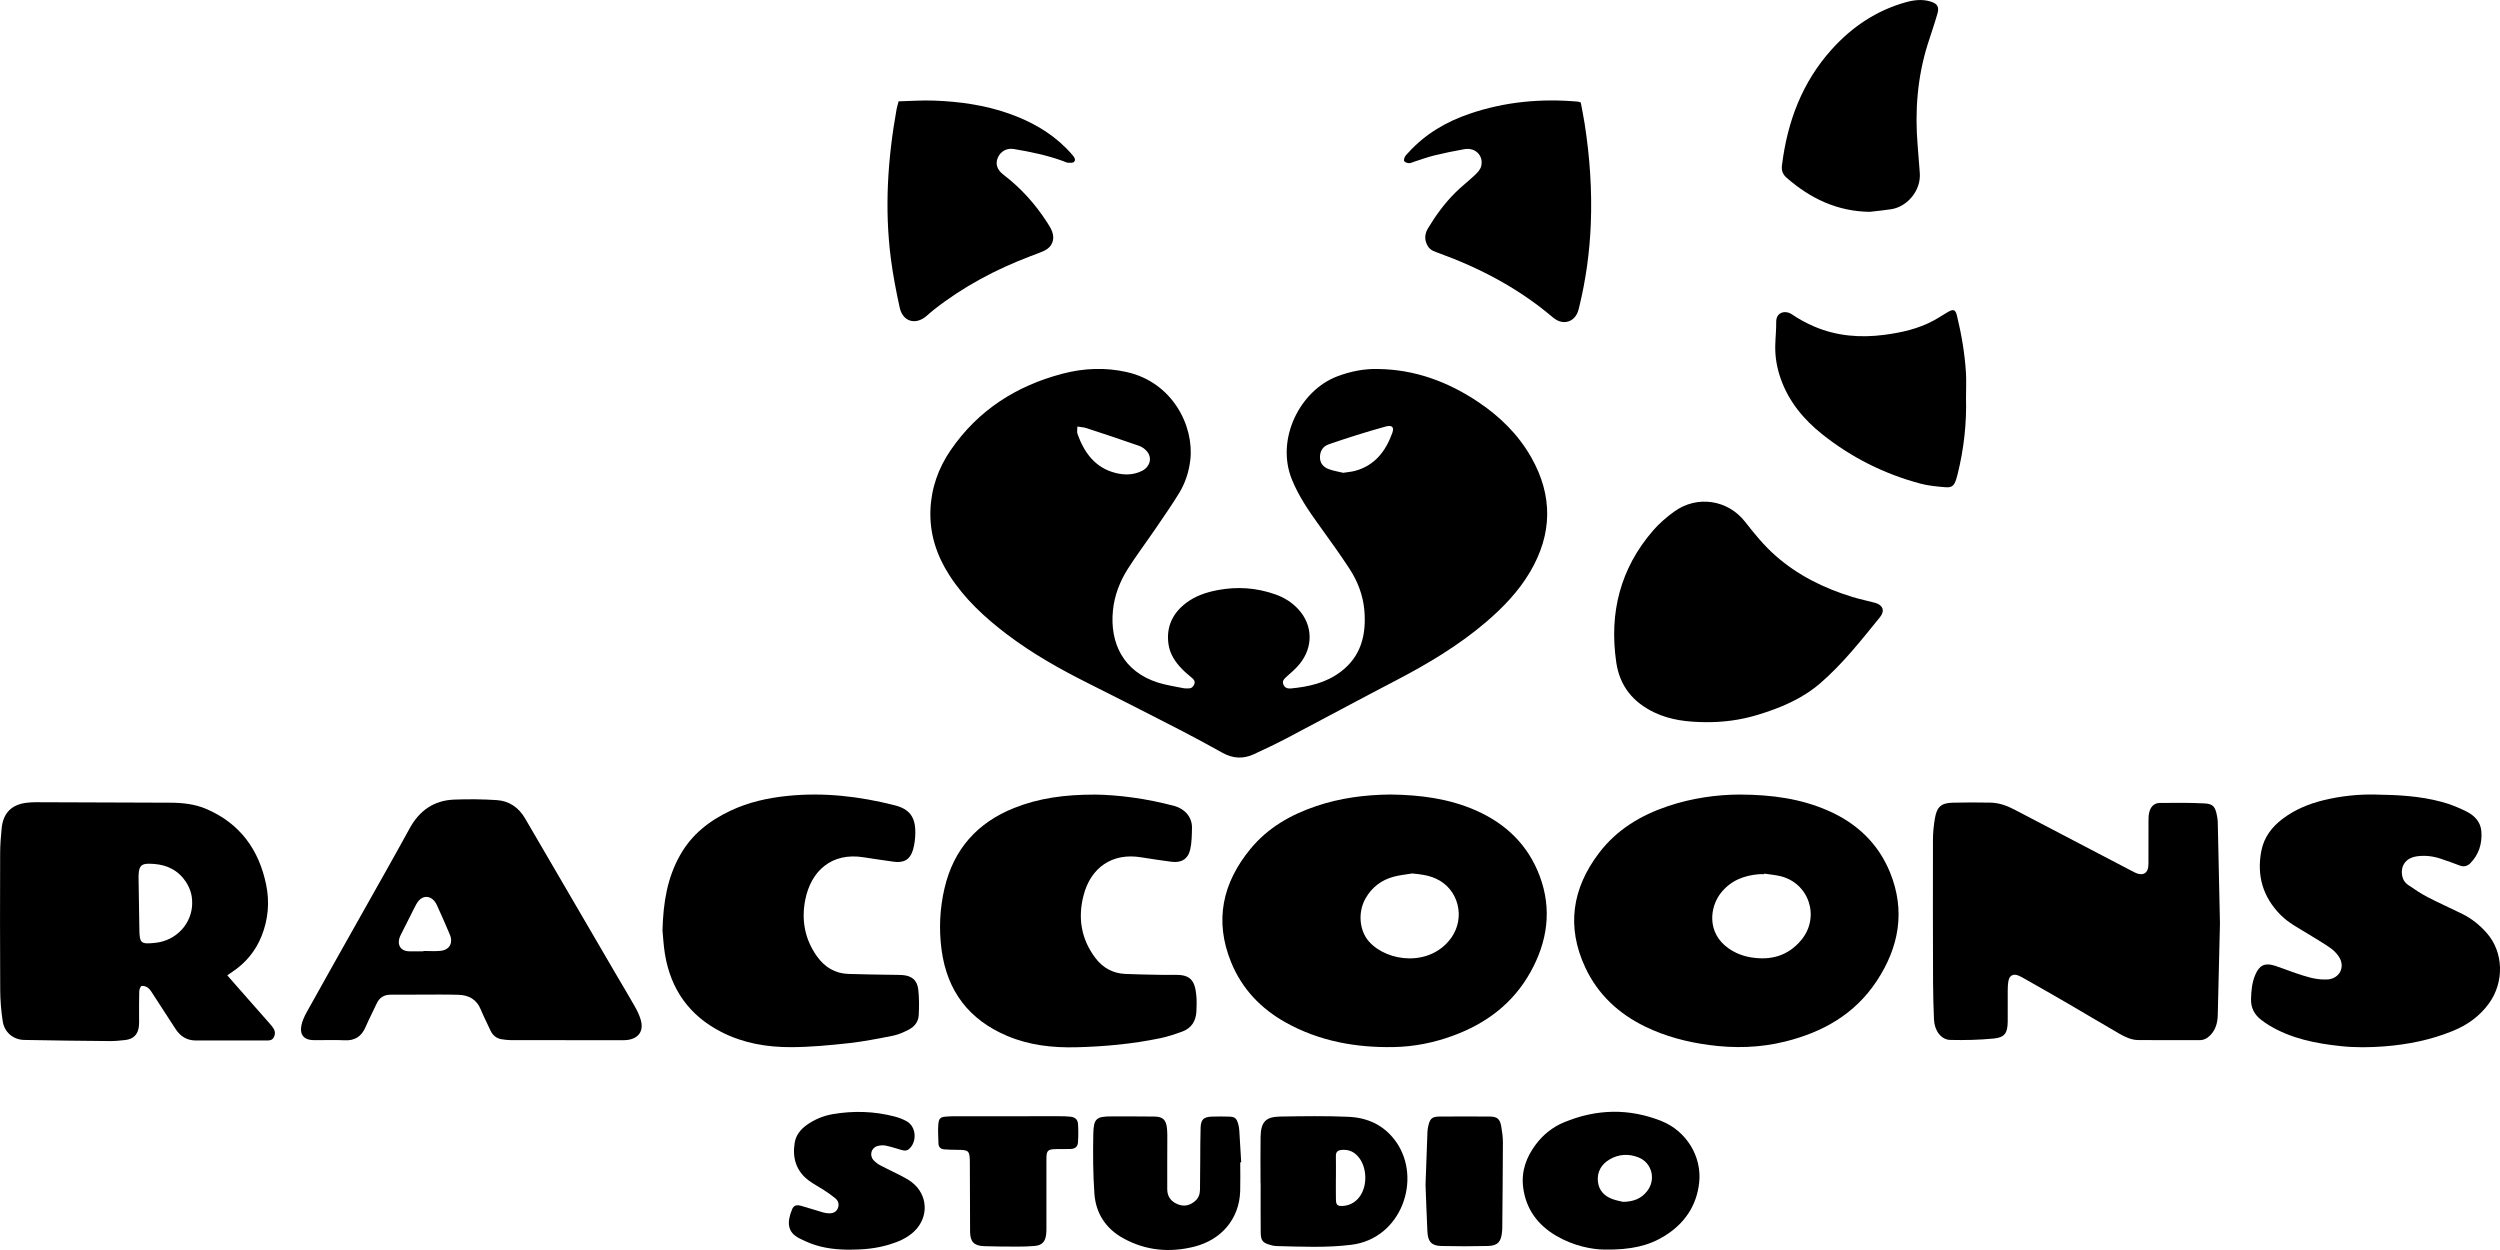 <svg width="116" height="58" viewBox="0 0 116 58" fill="none" xmlns="http://www.w3.org/2000/svg">
<g clip-path="url(#clip0_636_9632)">
<path d="M63.949 17.122C65.654 17.145 67.185 17.712 68.592 18.654C69.598 19.328 70.451 20.162 71.055 21.231C72.06 23.007 72.029 24.78 70.997 26.533C70.461 27.442 69.74 28.191 68.945 28.87C67.665 29.961 66.234 30.812 64.75 31.584C63.061 32.462 61.387 33.368 59.702 34.255C59.203 34.517 58.694 34.756 58.184 34.993C57.693 35.224 57.21 35.2 56.73 34.934C56.07 34.566 55.407 34.206 54.737 33.861C53.325 33.135 51.91 32.413 50.491 31.703C49.179 31.046 47.904 30.328 46.73 29.439C45.698 28.656 44.753 27.787 44.045 26.681C43.461 25.77 43.134 24.777 43.171 23.688C43.205 22.664 43.535 21.726 44.112 20.885C45.388 19.026 47.162 17.901 49.304 17.339C50.287 17.081 51.278 17.04 52.276 17.262C54.402 17.736 55.411 19.758 55.231 21.339C55.167 21.89 54.998 22.409 54.714 22.876C54.361 23.455 53.969 24.011 53.588 24.572C53.173 25.18 52.729 25.769 52.335 26.389C51.963 26.977 51.709 27.625 51.64 28.328C51.49 29.836 52.123 31.164 53.733 31.673C54.116 31.794 54.52 31.851 54.916 31.932C54.992 31.948 55.073 31.939 55.151 31.941C55.28 31.944 55.36 31.874 55.41 31.76C55.466 31.633 55.41 31.544 55.317 31.463C55.163 31.33 55.003 31.204 54.861 31.058C54.538 30.73 54.282 30.353 54.217 29.884C54.107 29.09 54.404 28.46 55.028 27.983C55.459 27.653 55.961 27.485 56.482 27.384C57.395 27.208 58.293 27.267 59.172 27.578C59.584 27.723 59.947 27.948 60.242 28.269C60.921 29.006 60.943 30.028 60.296 30.817C60.118 31.033 59.9 31.218 59.689 31.406C59.581 31.503 59.488 31.591 59.545 31.75C59.606 31.919 59.744 31.958 59.9 31.944C60.727 31.865 61.525 31.688 62.206 31.172C63.154 30.458 63.401 29.456 63.307 28.329C63.248 27.625 62.997 26.974 62.617 26.391C62.167 25.698 61.678 25.03 61.197 24.359C60.714 23.687 60.249 23.01 59.937 22.23C59.188 20.358 60.327 18.107 62.065 17.457C62.675 17.229 63.296 17.105 63.946 17.121L63.949 17.122ZM62.329 21.938C62.548 21.902 62.717 21.891 62.879 21.847C63.79 21.599 64.298 20.935 64.603 20.087C64.702 19.812 64.585 19.711 64.294 19.791C63.839 19.916 63.389 20.051 62.938 20.192C62.51 20.326 62.085 20.468 61.661 20.613C61.383 20.709 61.25 20.921 61.246 21.209C61.242 21.497 61.412 21.68 61.66 21.77C61.889 21.853 62.134 21.891 62.329 21.939V21.938ZM49.99 19.792C49.99 19.933 49.963 20.041 49.994 20.128C50.305 21.002 50.81 21.699 51.749 21.942C52.166 22.05 52.598 22.049 52.999 21.843C53.358 21.658 53.468 21.258 53.232 20.959C53.139 20.842 52.998 20.737 52.859 20.689C52.045 20.402 51.224 20.132 50.405 19.863C50.284 19.823 50.15 19.819 49.991 19.792H49.99Z" fill="black"/>
<path d="M64.53 36.866C65.894 36.883 67.237 37.052 68.504 37.614C69.884 38.228 70.905 39.214 71.442 40.648C72.022 42.195 71.803 43.69 71.013 45.107C70.197 46.571 68.945 47.501 67.399 48.064C66.514 48.387 65.596 48.568 64.664 48.584C62.911 48.615 61.217 48.313 59.66 47.445C58.511 46.805 57.633 45.89 57.129 44.66C56.335 42.723 56.722 40.967 58.024 39.386C58.833 38.404 59.889 37.802 61.073 37.403C62.194 37.024 63.346 36.877 64.528 36.865L64.53 36.866ZM65.526 40.529C65.239 40.577 64.946 40.604 64.665 40.68C64.098 40.832 63.656 41.166 63.361 41.686C62.997 42.324 63.069 43.186 63.528 43.695C64.387 44.649 66.37 44.864 67.336 43.517C68.013 42.572 67.675 41.231 66.617 40.764C66.272 40.611 65.906 40.562 65.526 40.529Z" fill="black"/>
<path d="M80.702 36.867C82.234 36.873 83.571 37.062 84.841 37.622C86.156 38.201 87.147 39.134 87.695 40.474C88.424 42.258 88.117 43.952 87.076 45.524C86.06 47.062 84.571 47.896 82.834 48.327C81.665 48.618 80.484 48.649 79.289 48.487C78.256 48.347 77.263 48.086 76.326 47.629C75.101 47.032 74.139 46.139 73.558 44.894C72.675 43.005 72.944 41.228 74.189 39.586C75.011 38.5 76.119 37.835 77.382 37.408C78.51 37.027 79.676 36.872 80.702 36.867ZM81.857 40.538C81.857 40.546 81.854 40.555 81.852 40.563C81.774 40.563 81.695 40.557 81.616 40.563C80.918 40.621 80.305 40.858 79.851 41.43C79.334 42.079 79.179 43.29 80.21 44.007C80.522 44.225 80.864 44.358 81.234 44.42C82.154 44.573 82.956 44.363 83.576 43.621C84.469 42.551 83.94 40.959 82.587 40.648C82.348 40.593 82.1 40.573 81.857 40.536V40.538Z" fill="black"/>
<path d="M103.006 42.836C102.975 44.122 102.942 45.611 102.904 47.099C102.895 47.448 102.812 47.774 102.559 48.034C102.418 48.178 102.258 48.265 102.052 48.263C101.107 48.261 100.163 48.266 99.217 48.259C98.893 48.256 98.603 48.115 98.331 47.959C97.53 47.498 96.739 47.021 95.94 46.557C95.268 46.166 94.591 45.783 93.915 45.399C93.828 45.349 93.738 45.299 93.645 45.262C93.421 45.171 93.241 45.262 93.195 45.501C93.165 45.656 93.159 45.817 93.158 45.977C93.154 46.455 93.164 46.931 93.158 47.41C93.151 47.935 93.02 48.137 92.508 48.188C91.839 48.253 91.163 48.268 90.49 48.253C90.067 48.243 89.757 47.819 89.737 47.306C89.715 46.738 89.695 46.169 89.694 45.601C89.686 43.395 89.684 41.189 89.689 38.983C89.689 38.643 89.723 38.3 89.781 37.966C89.871 37.437 90.074 37.259 90.599 37.245C91.183 37.229 91.769 37.232 92.353 37.242C92.752 37.249 93.121 37.381 93.476 37.568C95.281 38.515 97.087 39.457 98.894 40.401C98.994 40.454 99.094 40.509 99.201 40.54C99.465 40.617 99.645 40.495 99.678 40.222C99.691 40.121 99.688 40.017 99.688 39.916C99.688 39.302 99.688 38.688 99.69 38.074C99.69 37.95 99.694 37.822 99.722 37.703C99.781 37.445 99.94 37.262 100.209 37.257C100.906 37.249 101.603 37.243 102.298 37.279C102.687 37.299 102.788 37.437 102.864 37.832C102.884 37.932 102.901 38.034 102.904 38.135C102.939 39.635 102.97 41.137 103.006 42.84V42.836Z" fill="black"/>
<path d="M10.547 45.256C10.72 45.456 10.868 45.624 11.014 45.791C11.515 46.361 12.016 46.928 12.518 47.498C12.556 47.54 12.591 47.585 12.626 47.629C12.741 47.768 12.796 47.915 12.72 48.1C12.64 48.295 12.472 48.278 12.322 48.278C11.242 48.28 10.162 48.278 9.083 48.278C8.659 48.278 8.359 48.077 8.135 47.728C7.792 47.195 7.447 46.662 7.099 46.132C7.032 46.028 6.967 45.913 6.872 45.839C6.794 45.776 6.667 45.732 6.574 45.749C6.521 45.759 6.464 45.908 6.461 45.996C6.449 46.394 6.454 46.792 6.453 47.19C6.453 47.327 6.46 47.464 6.447 47.599C6.411 47.994 6.195 48.216 5.805 48.258C5.57 48.282 5.334 48.309 5.099 48.306C3.771 48.295 2.445 48.279 1.118 48.253C0.617 48.243 0.205 47.899 0.128 47.394C0.053 46.913 0.013 46.422 0.01 45.935C-0.003 43.821 -7.9237e-05 41.706 0.007 39.59C0.007 39.204 0.041 38.817 0.077 38.433C0.146 37.723 0.54 37.328 1.244 37.247C1.389 37.23 1.536 37.222 1.682 37.223C3.752 37.229 5.822 37.236 7.892 37.245C8.467 37.247 9.04 37.307 9.574 37.536C11.125 38.202 12.016 39.415 12.351 41.058C12.516 41.867 12.444 42.666 12.136 43.436C11.857 44.131 11.401 44.68 10.782 45.093C10.717 45.136 10.654 45.181 10.547 45.255V45.256ZM8.916 41.892C8.925 41.484 8.784 41.1 8.51 40.761C8.099 40.256 7.547 40.082 6.927 40.077C6.573 40.072 6.463 40.178 6.435 40.528C6.428 40.617 6.429 40.71 6.43 40.799C6.442 41.561 6.456 42.321 6.466 43.082C6.474 43.772 6.523 43.819 7.206 43.748C8.176 43.647 8.918 42.856 8.918 41.892H8.916Z" fill="black"/>
<path d="M26.247 48.262C25.392 48.262 24.537 48.263 23.682 48.261C23.548 48.261 23.415 48.241 23.281 48.222C23.026 48.184 22.856 48.034 22.75 47.799C22.605 47.479 22.442 47.168 22.308 46.842C22.115 46.369 21.748 46.173 21.276 46.159C20.681 46.14 20.084 46.15 19.487 46.15C19.037 46.15 18.588 46.159 18.137 46.154C17.82 46.15 17.604 46.284 17.471 46.577C17.306 46.938 17.119 47.289 16.963 47.653C16.774 48.091 16.47 48.295 15.986 48.269C15.503 48.243 15.019 48.269 14.535 48.262C14.117 48.255 13.904 48.019 13.98 47.603C14.022 47.375 14.127 47.151 14.241 46.946C15.05 45.49 15.871 44.038 16.686 42.587C17.463 41.203 18.248 39.825 19.01 38.433C19.463 37.606 20.135 37.141 21.062 37.102C21.724 37.075 22.39 37.082 23.05 37.125C23.622 37.162 24.065 37.465 24.361 37.97C25.766 40.378 27.171 42.786 28.575 45.194C28.867 45.693 29.167 46.187 29.451 46.691C29.561 46.886 29.664 47.094 29.727 47.309C29.882 47.828 29.645 48.181 29.113 48.255C28.991 48.272 28.865 48.266 28.743 48.266C27.911 48.266 27.078 48.266 26.246 48.266L26.247 48.262ZM19.649 44.144C19.649 44.144 19.649 44.132 19.649 44.125C19.908 44.125 20.167 44.144 20.425 44.121C20.846 44.085 21.037 43.768 20.875 43.371C20.686 42.91 20.477 42.456 20.274 42.002C20.242 41.931 20.199 41.861 20.149 41.801C19.936 41.554 19.629 41.552 19.421 41.801C19.349 41.887 19.296 41.989 19.244 42.09C19.027 42.514 18.814 42.94 18.602 43.365C18.576 43.416 18.552 43.468 18.535 43.522C18.424 43.869 18.613 44.135 18.976 44.141C19.201 44.145 19.427 44.141 19.65 44.141L19.649 44.144Z" fill="black"/>
<path d="M110.245 36.869C111.27 36.882 112.292 36.937 113.286 37.205C113.684 37.311 114.076 37.468 114.444 37.653C114.816 37.841 115.108 38.134 115.137 38.594C115.174 39.154 115.017 39.652 114.622 40.055C114.49 40.189 114.321 40.236 114.125 40.158C113.855 40.049 113.576 39.96 113.301 39.862C112.924 39.728 112.536 39.678 112.139 39.733C111.678 39.797 111.411 40.115 111.449 40.543C111.467 40.761 111.564 40.943 111.737 41.061C112.034 41.265 112.334 41.467 112.652 41.632C113.182 41.907 113.729 42.146 114.263 42.412C114.691 42.625 115.055 42.92 115.376 43.281C116.172 44.178 116.206 45.562 115.489 46.557C115.057 47.155 114.484 47.56 113.815 47.834C112.797 48.251 111.735 48.465 110.641 48.551C109.965 48.603 109.294 48.612 108.621 48.541C107.452 48.417 106.311 48.195 105.283 47.573C105.158 47.498 105.038 47.412 104.921 47.323C104.606 47.081 104.438 46.769 104.448 46.356C104.458 45.967 104.492 45.584 104.648 45.224C104.835 44.788 105.089 44.663 105.539 44.805C105.881 44.913 106.215 45.053 106.556 45.165C106.982 45.306 107.41 45.453 107.868 45.449C107.913 45.449 107.958 45.45 108.003 45.447C108.564 45.402 108.836 44.859 108.522 44.387C108.418 44.23 108.276 44.087 108.121 43.98C107.787 43.749 107.437 43.546 107.092 43.332C106.651 43.061 106.187 42.824 105.816 42.449C104.999 41.62 104.706 40.632 104.925 39.486C105.048 38.85 105.411 38.372 105.914 37.993C106.489 37.559 107.143 37.29 107.838 37.124C108.629 36.933 109.433 36.849 110.247 36.867L110.245 36.869Z" fill="black"/>
<path d="M30.739 43.196C30.772 41.838 30.973 40.711 31.559 39.674C32.106 38.703 32.932 38.07 33.912 37.609C34.736 37.222 35.611 37.027 36.51 36.933C38.207 36.755 39.874 36.947 41.521 37.367C42.193 37.539 42.473 37.903 42.471 38.615C42.471 38.884 42.439 39.161 42.367 39.419C42.236 39.882 41.941 40.051 41.47 39.984C41.003 39.917 40.536 39.852 40.07 39.778C38.592 39.54 37.629 40.408 37.364 41.751C37.178 42.688 37.34 43.581 37.909 44.377C38.268 44.878 38.744 45.167 39.357 45.19C40.054 45.215 40.751 45.219 41.449 45.232C41.584 45.235 41.72 45.232 41.855 45.241C42.3 45.269 42.557 45.473 42.608 45.917C42.653 46.308 42.649 46.709 42.629 47.105C42.614 47.408 42.431 47.64 42.166 47.775C41.938 47.892 41.694 48.004 41.447 48.054C40.754 48.192 40.058 48.329 39.357 48.406C38.476 48.502 37.589 48.586 36.704 48.588C35.586 48.591 34.491 48.407 33.473 47.886C31.991 47.126 31.125 45.917 30.853 44.269C30.786 43.856 30.766 43.434 30.742 43.197L30.739 43.196Z" fill="black"/>
<path d="M50.764 36.867C51.934 36.882 53.221 37.058 54.489 37.397C54.953 37.521 55.322 37.898 55.308 38.421C55.3 38.759 55.3 39.106 55.222 39.432C55.117 39.871 54.799 40.048 54.35 39.985C53.882 39.921 53.413 39.856 52.949 39.779C51.61 39.559 50.615 40.249 50.279 41.539C50.005 42.584 50.163 43.57 50.823 44.447C51.17 44.906 51.633 45.163 52.206 45.19C52.722 45.215 53.24 45.219 53.758 45.231C54.006 45.236 54.254 45.238 54.502 45.232C55.207 45.219 55.441 45.461 55.508 46.176C55.532 46.423 55.525 46.677 55.514 46.926C55.491 47.375 55.283 47.711 54.856 47.865C54.519 47.987 54.175 48.103 53.825 48.175C52.545 48.44 51.246 48.561 49.942 48.593C48.847 48.621 47.764 48.502 46.738 48.068C44.967 47.321 43.944 45.992 43.688 44.065C43.561 43.109 43.606 42.161 43.824 41.222C44.248 39.396 45.35 38.171 47.062 37.488C48.208 37.031 49.404 36.87 50.768 36.87L50.764 36.867Z" fill="black"/>
<path d="M79.126 33.509C78.311 33.499 77.514 33.418 76.761 33.058C75.771 32.585 75.156 31.835 74.994 30.731C74.659 28.434 75.18 26.374 76.706 24.613C76.992 24.283 77.334 23.99 77.688 23.734C78.748 22.971 80.174 23.183 80.978 24.218C81.41 24.774 81.853 25.315 82.382 25.782C83.428 26.703 84.643 27.299 85.957 27.701C86.301 27.807 86.656 27.875 87.002 27.97C87.367 28.07 87.471 28.342 87.231 28.636C86.36 29.708 85.508 30.798 84.457 31.704C83.608 32.437 82.604 32.85 81.553 33.17C80.761 33.412 79.951 33.517 79.124 33.509H79.126Z" fill="black"/>
<path d="M73.347 4.752C73.406 5.072 73.475 5.402 73.527 5.736C73.768 7.279 73.875 8.832 73.813 10.393C73.761 11.702 73.582 12.994 73.27 14.266C73.251 14.343 73.232 14.421 73.202 14.494C73.026 14.921 72.593 15.067 72.201 14.833C72.134 14.793 72.072 14.742 72.011 14.692C70.448 13.371 68.671 12.439 66.763 11.745C66.574 11.676 66.373 11.619 66.256 11.429C66.086 11.15 66.093 10.872 66.26 10.592C66.618 9.997 67.025 9.438 67.515 8.95C67.81 8.655 68.144 8.4 68.447 8.111C68.564 8 68.693 7.858 68.728 7.709C68.844 7.225 68.461 6.836 67.958 6.92C67.482 7.002 67.011 7.101 66.542 7.215C66.237 7.289 65.941 7.401 65.641 7.495C65.555 7.522 65.469 7.571 65.383 7.571C65.305 7.571 65.205 7.537 65.157 7.481C65.126 7.445 65.157 7.335 65.189 7.272C65.223 7.204 65.288 7.149 65.34 7.09C66.125 6.219 67.102 5.648 68.193 5.277C69.825 4.72 71.504 4.564 73.216 4.716C73.249 4.719 73.281 4.735 73.344 4.753L73.347 4.752Z" fill="black"/>
<path d="M41.696 4.702C42.248 4.689 42.797 4.646 43.343 4.668C44.525 4.712 45.691 4.873 46.816 5.27C47.814 5.623 48.726 6.125 49.48 6.886C49.583 6.99 49.683 7.1 49.777 7.212C49.852 7.3 49.929 7.417 49.834 7.512C49.78 7.565 49.654 7.556 49.561 7.551C49.485 7.547 49.411 7.504 49.337 7.477C48.595 7.206 47.826 7.046 47.051 6.916C46.716 6.861 46.438 7.011 46.303 7.307C46.174 7.592 46.255 7.875 46.561 8.107C47.369 8.723 48.038 9.468 48.589 10.323C48.675 10.455 48.761 10.592 48.817 10.739C48.957 11.103 48.82 11.456 48.471 11.625C48.26 11.727 48.033 11.802 47.814 11.887C46.206 12.499 44.698 13.296 43.338 14.366C43.215 14.464 43.096 14.569 42.977 14.672C42.473 15.097 41.887 14.921 41.745 14.269C41.58 13.516 41.434 12.756 41.335 11.991C41.037 9.671 41.189 7.364 41.601 5.069C41.621 4.959 41.656 4.853 41.697 4.7L41.696 4.702Z" fill="black"/>
<path d="M91.222 18.419C91.259 19.64 91.123 20.845 90.827 22.03C90.807 22.107 90.786 22.184 90.761 22.258C90.664 22.543 90.564 22.633 90.262 22.607C89.872 22.574 89.475 22.539 89.1 22.438C87.429 21.991 85.903 21.228 84.547 20.146C83.691 19.463 82.996 18.632 82.623 17.566C82.448 17.068 82.359 16.556 82.372 16.028C82.38 15.665 82.42 15.301 82.416 14.938C82.41 14.483 82.837 14.374 83.153 14.591C83.476 14.811 83.828 15.001 84.188 15.154C85.228 15.597 86.319 15.682 87.43 15.537C88.224 15.433 89.002 15.261 89.718 14.874C89.946 14.752 90.161 14.605 90.385 14.476C90.635 14.33 90.734 14.362 90.8 14.636C91.013 15.509 91.165 16.394 91.22 17.292C91.242 17.665 91.224 18.042 91.224 18.416L91.222 18.419Z" fill="black"/>
<path d="M86.756 9.829C85.262 9.811 84.008 9.217 82.901 8.25C82.727 8.097 82.652 7.924 82.682 7.68C82.931 5.645 83.623 3.802 85.009 2.273C85.936 1.249 87.05 0.499 88.384 0.117C88.778 0.004 89.175 -0.053 89.578 0.071C89.889 0.168 89.989 0.312 89.899 0.626C89.763 1.106 89.595 1.575 89.446 2.051C88.964 3.589 88.845 5.163 88.98 6.764C89.015 7.182 89.046 7.601 89.078 8.02C89.144 8.851 88.489 9.591 87.758 9.707C87.426 9.759 87.091 9.789 86.756 9.829Z" fill="black"/>
<path d="M74.465 57.98C73.869 57.98 72.994 57.806 72.198 57.335C71.347 56.832 70.8 56.097 70.674 55.09C70.581 54.353 70.817 53.7 71.251 53.116C71.596 52.654 72.032 52.299 72.563 52.079C74.062 51.454 75.578 51.413 77.09 52.016C78.246 52.477 78.978 53.665 78.841 54.882C78.722 55.952 78.162 56.769 77.259 57.334C76.503 57.808 75.667 57.996 74.465 57.98ZM75.315 55.766C75.816 55.757 76.163 55.605 76.424 55.272C76.852 54.728 76.653 53.944 76.012 53.698C75.559 53.523 75.103 53.551 74.683 53.799C74.307 54.021 74.099 54.368 74.142 54.818C74.183 55.245 74.454 55.51 74.842 55.646C75.019 55.709 75.21 55.739 75.314 55.766H75.315Z" fill="black"/>
<path d="M58.489 54.902C58.489 54.186 58.479 53.47 58.491 52.755C58.504 52.06 58.725 51.82 59.399 51.808C60.455 51.791 61.514 51.773 62.568 51.82C63.468 51.859 64.242 52.214 64.785 52.991C65.985 54.706 65.03 57.469 62.703 57.758C61.539 57.903 60.369 57.845 59.201 57.816C59.123 57.815 59.046 57.792 58.97 57.772C58.594 57.674 58.501 57.575 58.497 57.185C58.489 56.423 58.494 55.662 58.494 54.901C58.491 54.901 58.49 54.901 58.487 54.901L58.489 54.902ZM61.985 54.666C61.985 54.995 61.981 55.323 61.987 55.652C61.991 55.911 62.057 55.972 62.312 55.955C62.592 55.937 62.831 55.82 63.02 55.609C63.483 55.091 63.455 54.102 62.968 53.611C62.764 53.406 62.522 53.328 62.236 53.358C62.053 53.377 61.983 53.466 61.985 53.645C61.991 53.986 61.987 54.326 61.987 54.666H61.985Z" fill="black"/>
<path d="M57.547 53.931C57.547 54.374 57.558 54.818 57.545 55.261C57.506 56.577 56.653 57.529 55.425 57.842C54.286 58.132 53.17 58.034 52.123 57.458C51.312 57.011 50.844 56.302 50.78 55.382C50.715 54.465 50.712 53.541 50.729 52.624C50.743 51.889 50.871 51.8 51.605 51.801C52.256 51.801 52.91 51.8 53.561 51.808C53.954 51.814 54.108 51.956 54.148 52.355C54.169 52.557 54.163 52.763 54.163 52.968C54.163 53.707 54.155 54.447 54.16 55.185C54.161 55.532 54.348 55.761 54.659 55.883C54.961 56.001 55.232 55.927 55.47 55.712C55.625 55.572 55.677 55.39 55.68 55.191C55.687 54.736 55.687 54.282 55.691 53.826C55.696 53.327 55.691 52.826 55.708 52.326C55.721 51.945 55.849 51.825 56.229 51.811C56.498 51.801 56.77 51.804 57.038 51.811C57.292 51.82 57.373 51.886 57.447 52.133C57.476 52.23 57.495 52.332 57.502 52.434C57.535 52.934 57.562 53.433 57.592 53.931C57.578 53.931 57.562 53.931 57.548 53.931H57.547Z" fill="black"/>
<path d="M39.494 57.984C38.86 57.992 38.237 57.926 37.639 57.705C37.46 57.64 37.288 57.555 37.116 57.472C36.494 57.176 36.526 56.669 36.753 56.113C36.828 55.931 36.953 55.89 37.174 55.951C37.52 56.048 37.861 56.161 38.206 56.261C38.29 56.285 38.382 56.297 38.471 56.298C38.652 56.302 38.807 56.238 38.879 56.056C38.949 55.877 38.896 55.713 38.753 55.596C38.587 55.461 38.411 55.339 38.233 55.222C38.007 55.074 37.764 54.949 37.547 54.791C36.943 54.351 36.757 53.734 36.874 53.019C36.932 52.671 37.146 52.403 37.434 52.198C37.799 51.938 38.209 51.77 38.641 51.696C39.604 51.532 40.567 51.559 41.515 51.808C41.71 51.859 41.904 51.932 42.078 52.032C42.518 52.279 42.563 52.992 42.171 53.319C42.049 53.422 41.922 53.385 41.79 53.347C41.553 53.277 41.318 53.201 41.078 53.153C40.962 53.13 40.828 53.146 40.713 53.177C40.426 53.258 40.329 53.604 40.531 53.83C40.62 53.929 40.734 54.013 40.851 54.075C41.159 54.239 41.477 54.383 41.787 54.543C41.966 54.637 42.149 54.731 42.308 54.855C43.064 55.438 43.109 56.482 42.413 57.141C42.084 57.452 41.681 57.62 41.259 57.748C40.683 57.923 40.094 57.983 39.494 57.984Z" fill="black"/>
<path d="M48.554 55.444C48.554 55.968 48.554 56.49 48.554 57.014C48.554 57.105 48.551 57.196 48.54 57.286C48.501 57.613 48.349 57.779 48.023 57.811C47.766 57.836 47.507 57.842 47.248 57.842C46.718 57.842 46.191 57.842 45.661 57.822C45.19 57.805 45.016 57.617 45.012 57.143C45.005 56.086 45.004 55.029 45.001 53.97C45.001 53.388 44.964 53.351 44.394 53.352C44.204 53.352 44.013 53.344 43.823 53.331C43.655 53.319 43.548 53.236 43.545 53.052C43.54 52.757 43.513 52.461 43.538 52.171C43.564 51.878 43.641 51.828 43.925 51.808C44.049 51.8 44.173 51.794 44.297 51.794C45.917 51.793 47.538 51.791 49.158 51.793C49.327 51.793 49.496 51.795 49.663 51.814C49.884 51.838 50.005 51.942 50.02 52.154C50.038 52.437 50.038 52.723 50.018 53.005C50.004 53.21 49.891 53.301 49.68 53.312C49.456 53.324 49.23 53.314 49.006 53.318C48.612 53.325 48.554 53.384 48.554 53.772C48.554 54.33 48.554 54.886 48.554 55.444Z" fill="black"/>
<path d="M66.145 54.952C66.173 54.175 66.201 53.345 66.234 52.517C66.237 52.427 66.252 52.336 66.272 52.248C66.35 51.899 66.445 51.811 66.802 51.808C67.578 51.801 68.355 51.803 69.131 51.808C69.47 51.811 69.598 51.921 69.657 52.259C69.7 52.505 69.735 52.756 69.735 53.005C69.732 54.336 69.716 55.665 69.705 56.995C69.705 57.052 69.7 57.109 69.694 57.166C69.65 57.624 69.49 57.802 69.034 57.814C68.314 57.831 67.594 57.831 66.874 57.814C66.427 57.804 66.255 57.614 66.232 57.153C66.197 56.438 66.174 55.722 66.144 54.953L66.145 54.952Z" fill="black"/>
</g>
<defs>
<clipPath id="clip0_636_9632">
<rect width="116" height="58" fill="white"/>
</clipPath>
</defs>
</svg>
